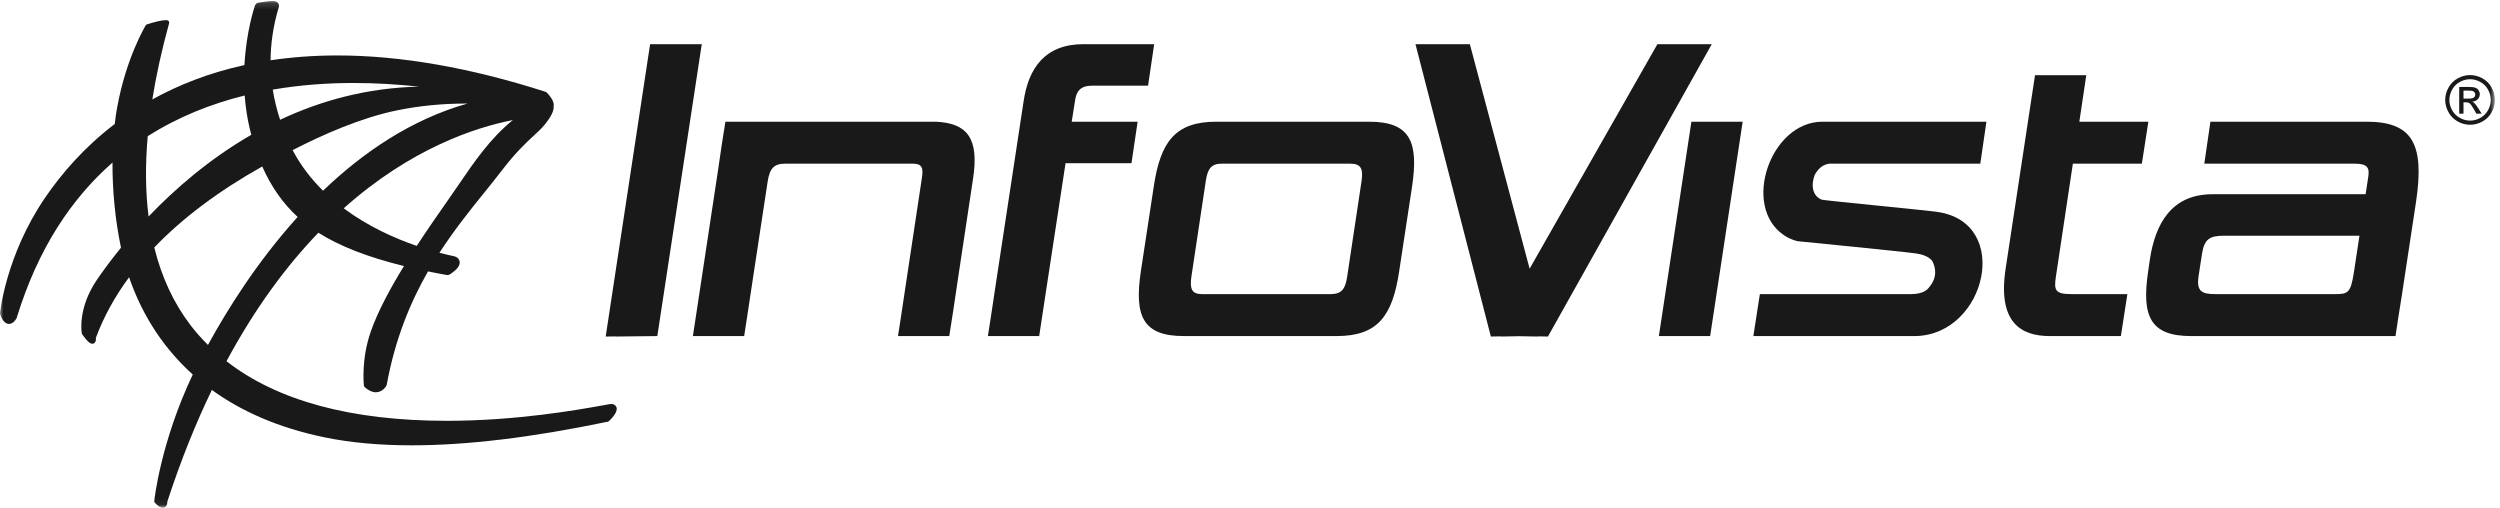 <?xml version="1.0" encoding="UTF-8" standalone="no"?> <svg xmlns="http://www.w3.org/2000/svg" xmlns:xlink="http://www.w3.org/1999/xlink" width="384px" height="78px" viewBox="0 0 384 78" version="1.1"><!-- Generator: Sketch 48.2 (47327) - http://www.bohemiancoding.com/sketch --><title>IV_logo_single-color_cs3</title><desc>Created with Sketch.</desc><defs><polygon id="path-1" points="0 0.147 383.22 0.147 383.22 77.94 0 77.94"></polygon></defs><g id="Page-1" stroke="none" stroke-width="1" fill="none" fill-rule="evenodd"><g id="IV_logo_single-color_cs3"><polyline id="Fill-1" fill="#1A1919" points="106.229 6.784 99.856 6.784 93.035 51.691 94.602 51.674 94.599 51.691 100.965 51.621 107.792 6.784 106.229 6.784"></polyline><path d="M143.715,18.694 L111.423,18.694 C110.818,22.476 110.938,21.707 110.272,26.26 L107.579,44.054 C106.913,48.607 106.936,48.117 106.428,51.621 L114.304,51.621 C114.697,48.957 114.789,48.607 115.455,44.054 L117.914,27.871 C118.236,25.84 118.896,25.139 120.624,25.139 L140.201,25.139 C141.69,25.139 141.863,25.84 141.574,27.52 L139.081,44.054 C138.416,48.607 138.367,48.748 137.931,51.621 L145.807,51.621 C146.33,48.328 146.609,46.507 147.274,41.953 L149.45,27.52 C150.452,21.146 148.495,18.904 143.715,18.694" id="Fill-2" fill="#1A1919"></path><path d="M175.719,6.784 L166.43,6.784 C160.475,6.784 157.959,10.497 157.217,15.612 L152.893,44.055 C152.228,48.607 152.058,49.519 151.742,51.621 L159.618,51.621 C160.006,48.888 160.103,48.607 160.769,44.055 L163.668,25.069 L173.794,25.069 L174.739,18.694 L164.614,18.694 L165.137,15.401 C165.327,14.001 165.977,13.159 167.764,13.159 L176.341,13.159 L177.283,6.784 L175.719,6.784" id="Fill-3" fill="#1A1919"></path><path d="M184.627,45.176 C183.081,45.176 182.723,44.404 182.996,42.514 L185.21,27.801 C185.481,25.909 186.079,25.14 187.628,25.14 L207.385,25.14 C209.05,25.14 209.408,25.909 209.136,27.801 L206.921,42.514 C206.648,44.404 206.052,45.176 204.385,45.176 L184.627,45.176 Z M210.302,18.694 L186.824,18.694 C180.512,18.694 178.246,21.776 177.219,28.643 L175.235,41.672 C174.211,48.539 175.516,51.62 181.828,51.62 L205.307,51.62 C211.621,51.62 213.885,48.539 214.912,41.672 L216.896,28.643 C217.921,21.776 216.613,18.694 210.302,18.694 Z" id="Fill-4" fill="#1A1919"></path><path d="M262.927,6.784 L254.577,6.784 L234.949,41.272 L225.769,6.784 L217.416,6.784 L228.996,51.691 C229.626,51.68 230.13,51.672 230.552,51.664 L230.559,51.691 C231.988,51.668 232.787,51.65 233.376,51.642 C233.968,51.65 234.769,51.668 236.202,51.691 L236.218,51.664 C236.638,51.672 237.14,51.68 237.764,51.691 L262.927,6.784" id="Fill-5" fill="#1A1919"></path><polyline id="Fill-6" fill="#1A1919" points="261.361 18.694 259.798 18.694 254.802 51.621 262.679 51.621 267.674 18.694 261.361 18.694"></polyline><path d="M281.009,25.139 L304.175,25.139 L305.114,18.694 L279.91,18.694 C271.929,18.694 267.444,31.725 274.033,36.138 C275.039,36.837 276.126,37.048 276.126,37.048 C276.126,37.048 292.505,38.66 294.375,38.941 C295.338,39.08 296.256,39.43 296.783,40.061 C297.268,40.973 297.684,42.514 296.318,44.123 C296.046,44.475 295.445,45.176 293.478,45.176 L270.314,45.176 L269.316,51.62 L294.283,51.62 C305.101,51.34 309.039,34.245 297.654,32.565 C295.848,32.285 280.971,30.883 279.824,30.672 C278.414,30.113 278.11,28.502 278.755,26.821 C279.39,25.77 280.009,25.279 281.009,25.139" id="Fill-7" fill="#1A1919"></path><path d="M328.425,18.694 L319.387,18.694 L320.453,11.548 L312.577,11.548 L308.056,41.322 C306.835,49.52 310.388,51.621 314.855,51.621 L325.767,51.621 L326.765,45.175 L318.191,45.175 C315.689,45.175 315.468,44.613 315.783,42.513 L318.392,25.139 L328.99,25.139 L329.988,18.694 L328.425,18.694" id="Fill-8" fill="#1A1919"></path><path d="M340.304,45.176 C338.159,45.176 337.354,44.754 337.707,42.373 L338.226,39.01 C338.58,36.628 339.501,36.208 341.644,36.208 L362.412,36.208 L361.541,41.952 C361.057,44.965 360.655,45.176 358.689,45.176 L340.304,45.176 Z M363.537,18.694 L339.521,18.694 L338.582,25.14 L361.689,25.14 C363.655,25.14 364.001,25.771 363.755,27.24 C363.516,28.781 363.52,28.853 363.357,29.833 L339.834,29.833 C333.521,29.833 331.068,34.386 330.23,39.78 L329.958,41.672 C328.932,48.539 330.24,51.62 336.552,51.62 L367.95,51.62 C368.298,49.168 368.39,48.818 368.909,45.455 L371.089,31.093 C372.437,22.196 370.621,18.694 363.537,18.694 Z" id="Fill-9" fill="#1A1919"></path><g id="Group-13"><mask id="mask-2" fill="white"><use xlink:href="#path-1"></use></mask><g id="Clip-11"></g><path d="M378.393,15.147 L379.2,15.147 C379.583,15.147 379.845,15.09 379.988,14.976 C380.126,14.862 380.197,14.711 380.197,14.524 C380.197,14.404 380.163,14.295 380.095,14.2 C380.028,14.104 379.934,14.034 379.814,13.987 C379.695,13.94 379.473,13.917 379.148,13.917 L378.393,13.917 L378.393,15.147 Z M377.735,17.457 L377.735,13.354 L379.146,13.354 C379.626,13.354 379.975,13.393 380.191,13.468 C380.406,13.544 380.579,13.676 380.707,13.864 C380.834,14.053 380.898,14.253 380.898,14.465 C380.898,14.764 380.791,15.026 380.578,15.249 C380.363,15.469 380.078,15.594 379.723,15.622 C379.869,15.682 379.984,15.754 380.073,15.838 C380.238,16.001 380.44,16.272 380.679,16.653 L381.179,17.457 L380.367,17.457 L380.003,16.81 C379.718,16.301 379.488,15.983 379.314,15.854 C379.193,15.76 379.016,15.715 378.783,15.719 L378.393,15.719 L378.393,17.457 L377.735,17.457 Z M379.406,12.168 C378.871,12.168 378.349,12.304 377.843,12.579 C377.335,12.854 376.939,13.246 376.654,13.756 C376.367,14.266 376.224,14.797 376.224,15.348 C376.224,15.899 376.365,16.424 376.646,16.928 C376.927,17.43 377.32,17.823 377.825,18.104 C378.33,18.385 378.857,18.526 379.406,18.526 C379.955,18.526 380.482,18.385 380.987,18.104 C381.492,17.823 381.884,17.43 382.164,16.928 C382.443,16.424 382.583,15.899 382.583,15.348 C382.583,14.797 382.441,14.266 382.156,13.756 C381.871,13.246 381.474,12.854 380.966,12.579 C380.458,12.304 379.938,12.168 379.406,12.168 Z M379.406,11.53 C380.046,11.53 380.672,11.695 381.282,12.023 C381.892,12.352 382.369,12.823 382.708,13.434 C383.05,14.047 383.22,14.684 383.22,15.348 C383.22,16.006 383.052,16.639 382.716,17.247 C382.38,17.852 381.91,18.325 381.304,18.66 C380.7,18.995 380.068,19.163 379.406,19.163 C378.746,19.163 378.112,18.995 377.507,18.66 C376.902,18.325 376.429,17.852 376.092,17.247 C375.755,16.639 375.586,16.006 375.586,15.348 C375.586,14.684 375.757,14.047 376.101,13.434 C376.443,12.823 376.919,12.352 377.53,12.023 C378.139,11.695 378.766,11.53 379.406,11.53 Z" id="Fill-10" fill="#1A1919" mask="url(#mask-2)"></path><path d="M40.281,25.57 C41.651,28.674 43.451,31.239 45.717,33.323 C39.492,40.211 34.878,47.606 31.944,52.982 C30.976,52.018 30.069,51.006 29.245,49.924 C26.661,46.529 24.816,42.552 23.699,38.013 C28.004,33.516 33.54,29.358 40.281,25.57 M43.023,18.397 C42.573,17.018 42.166,15.473 41.894,13.766 C46.139,13.034 50.332,12.747 54.277,12.747 C57.76,12.747 61.151,12.962 64.366,13.309 C56.369,13.481 49.235,15.475 43.023,18.397 M78.776,18.442 C75.329,21.222 72.862,24.829 70.455,28.354 C69.925,29.132 69.397,29.904 68.862,30.665 C67.2,33.022 65.551,35.414 64.011,37.769 C60.659,36.618 56.547,34.795 52.792,31.999 C63.073,22.825 72.952,19.583 78.776,18.442 M44.945,23.058 C49.628,20.661 55.385,18.106 60.954,16.958 C64.336,16.259 67.924,15.905 71.62,15.905 C71.679,15.905 71.735,15.908 71.793,15.908 C63.156,18.354 55.748,23.416 49.619,29.292 C47.817,27.52 46.207,25.454 44.945,23.058 M22.69,20.919 C27.41,17.923 32.484,15.928 37.583,14.667 C37.707,16.35 37.958,18.108 38.392,19.897 C38.458,20.171 38.529,20.437 38.599,20.704 C32.124,24.44 26.837,29.053 22.821,33.253 C22.342,29.47 22.299,25.356 22.69,20.919 M94.709,62.625 C94.668,62.465 94.531,62.177 94.082,62.064 C93.877,62.015 93.52,62.097 92.299,62.316 C88.757,62.949 79.352,64.635 68.678,64.636 L68.673,64.636 C53.927,64.636 42.582,61.552 34.79,55.482 C39.228,47.224 44.058,40.779 48.903,35.746 C52.177,37.82 56.478,39.496 62.047,40.865 C59.859,44.428 58.039,47.847 56.969,50.877 C55.466,55.136 55.873,59.061 55.891,59.224 C55.901,59.312 55.943,59.397 56.009,59.457 C56.596,59.984 57.174,60.253 57.728,60.253 C58.806,60.253 59.342,59.258 59.364,59.215 C59.381,59.181 59.393,59.147 59.4,59.111 C60.679,52.079 63.027,46.433 65.743,41.689 C66.672,41.879 67.622,42.064 68.614,42.238 C68.653,42.247 68.692,42.25 68.731,42.25 C68.859,42.25 68.983,42.213 69.092,42.145 C70.192,41.441 70.7,40.777 70.601,40.174 C70.57,39.984 70.426,39.527 69.749,39.358 C69.706,39.347 69.62,39.328 69.495,39.302 C68.963,39.189 68.283,39.033 67.497,38.825 C69.772,35.316 72.186,32.309 74.39,29.579 C75.345,28.395 76.247,27.276 77.082,26.186 C79.219,23.391 80.838,21.896 82.02,20.805 C82.653,20.221 83.154,19.758 83.568,19.26 C84.635,17.975 85.114,17.012 85.034,16.327 C85.221,15.56 84.285,14.519 83.976,14.206 C83.935,14.163 83.885,14.132 83.828,14.114 C72.296,10.4 61.528,8.517 51.824,8.517 C48.155,8.517 44.743,8.784 41.561,9.259 C41.579,6.774 41.931,4.051 42.824,1.094 L42.823,1.094 C42.876,0.917 42.858,0.716 42.769,0.554 C42.545,0.147 42.061,0.147 41.854,0.147 C41.417,0.147 40.706,0.233 39.68,0.415 C39.44,0.457 39.241,0.626 39.162,0.855 C39.08,1.094 37.826,4.803 37.544,9.997 C32.098,11.192 27.416,13.043 23.396,15.276 C23.988,11.57 24.844,7.669 25.977,3.567 C26.004,3.47 25.989,3.368 25.937,3.282 C25.885,3.196 25.801,3.135 25.703,3.114 C25.593,3.092 24.949,2.979 22.578,3.743 C22.495,3.768 22.425,3.824 22.379,3.899 C22.349,3.947 19.372,8.862 17.989,16.536 C17.843,17.345 17.721,18.184 17.62,19.046 C12.953,22.606 9.472,26.631 6.914,30.383 C0.882,39.234 0.009,48.024 0.001,48.111 C-0.004,48.164 0.003,48.217 0.022,48.267 C0.153,48.635 0.555,49.756 1.382,49.756 C2.057,49.756 2.492,48.975 2.539,48.886 C2.551,48.865 2.56,48.843 2.566,48.822 C5.85,38.082 11.075,30.41 17.278,24.974 C17.258,29.239 17.688,33.736 18.562,37.941 C18.569,37.976 18.577,38.011 18.584,38.046 C16.974,40.021 15.739,41.726 14.907,42.943 C11.897,47.35 12.537,51.052 12.566,51.209 C12.575,51.259 12.596,51.308 12.627,51.354 C13.48,52.553 13.868,52.799 14.187,52.799 C14.339,52.799 14.476,52.736 14.574,52.619 C14.746,52.416 14.745,52.094 14.723,51.897 C15.924,48.666 17.631,45.558 19.83,42.582 C21.442,47.3 24.359,52.802 29.609,57.527 C24.64,67.984 23.704,76.847 23.695,76.94 C23.684,77.043 23.718,77.145 23.789,77.222 C24.277,77.754 24.661,78 24.997,78 C25.177,78 25.337,77.931 25.459,77.801 C25.678,77.57 25.706,77.199 25.706,77.029 C27.788,70.656 30.09,64.969 32.542,59.895 C36.918,63.065 42.591,65.695 49.96,67.197 C53.871,67.996 58.323,68.402 63.192,68.402 L63.194,68.402 C71.735,68.402 81.602,67.214 93.354,64.772 C93.419,64.758 93.477,64.729 93.526,64.683 C93.851,64.386 94.894,63.357 94.709,62.625" id="Fill-12" fill="#1A1919" mask="url(#mask-2)"></path></g></g></g></svg> 
